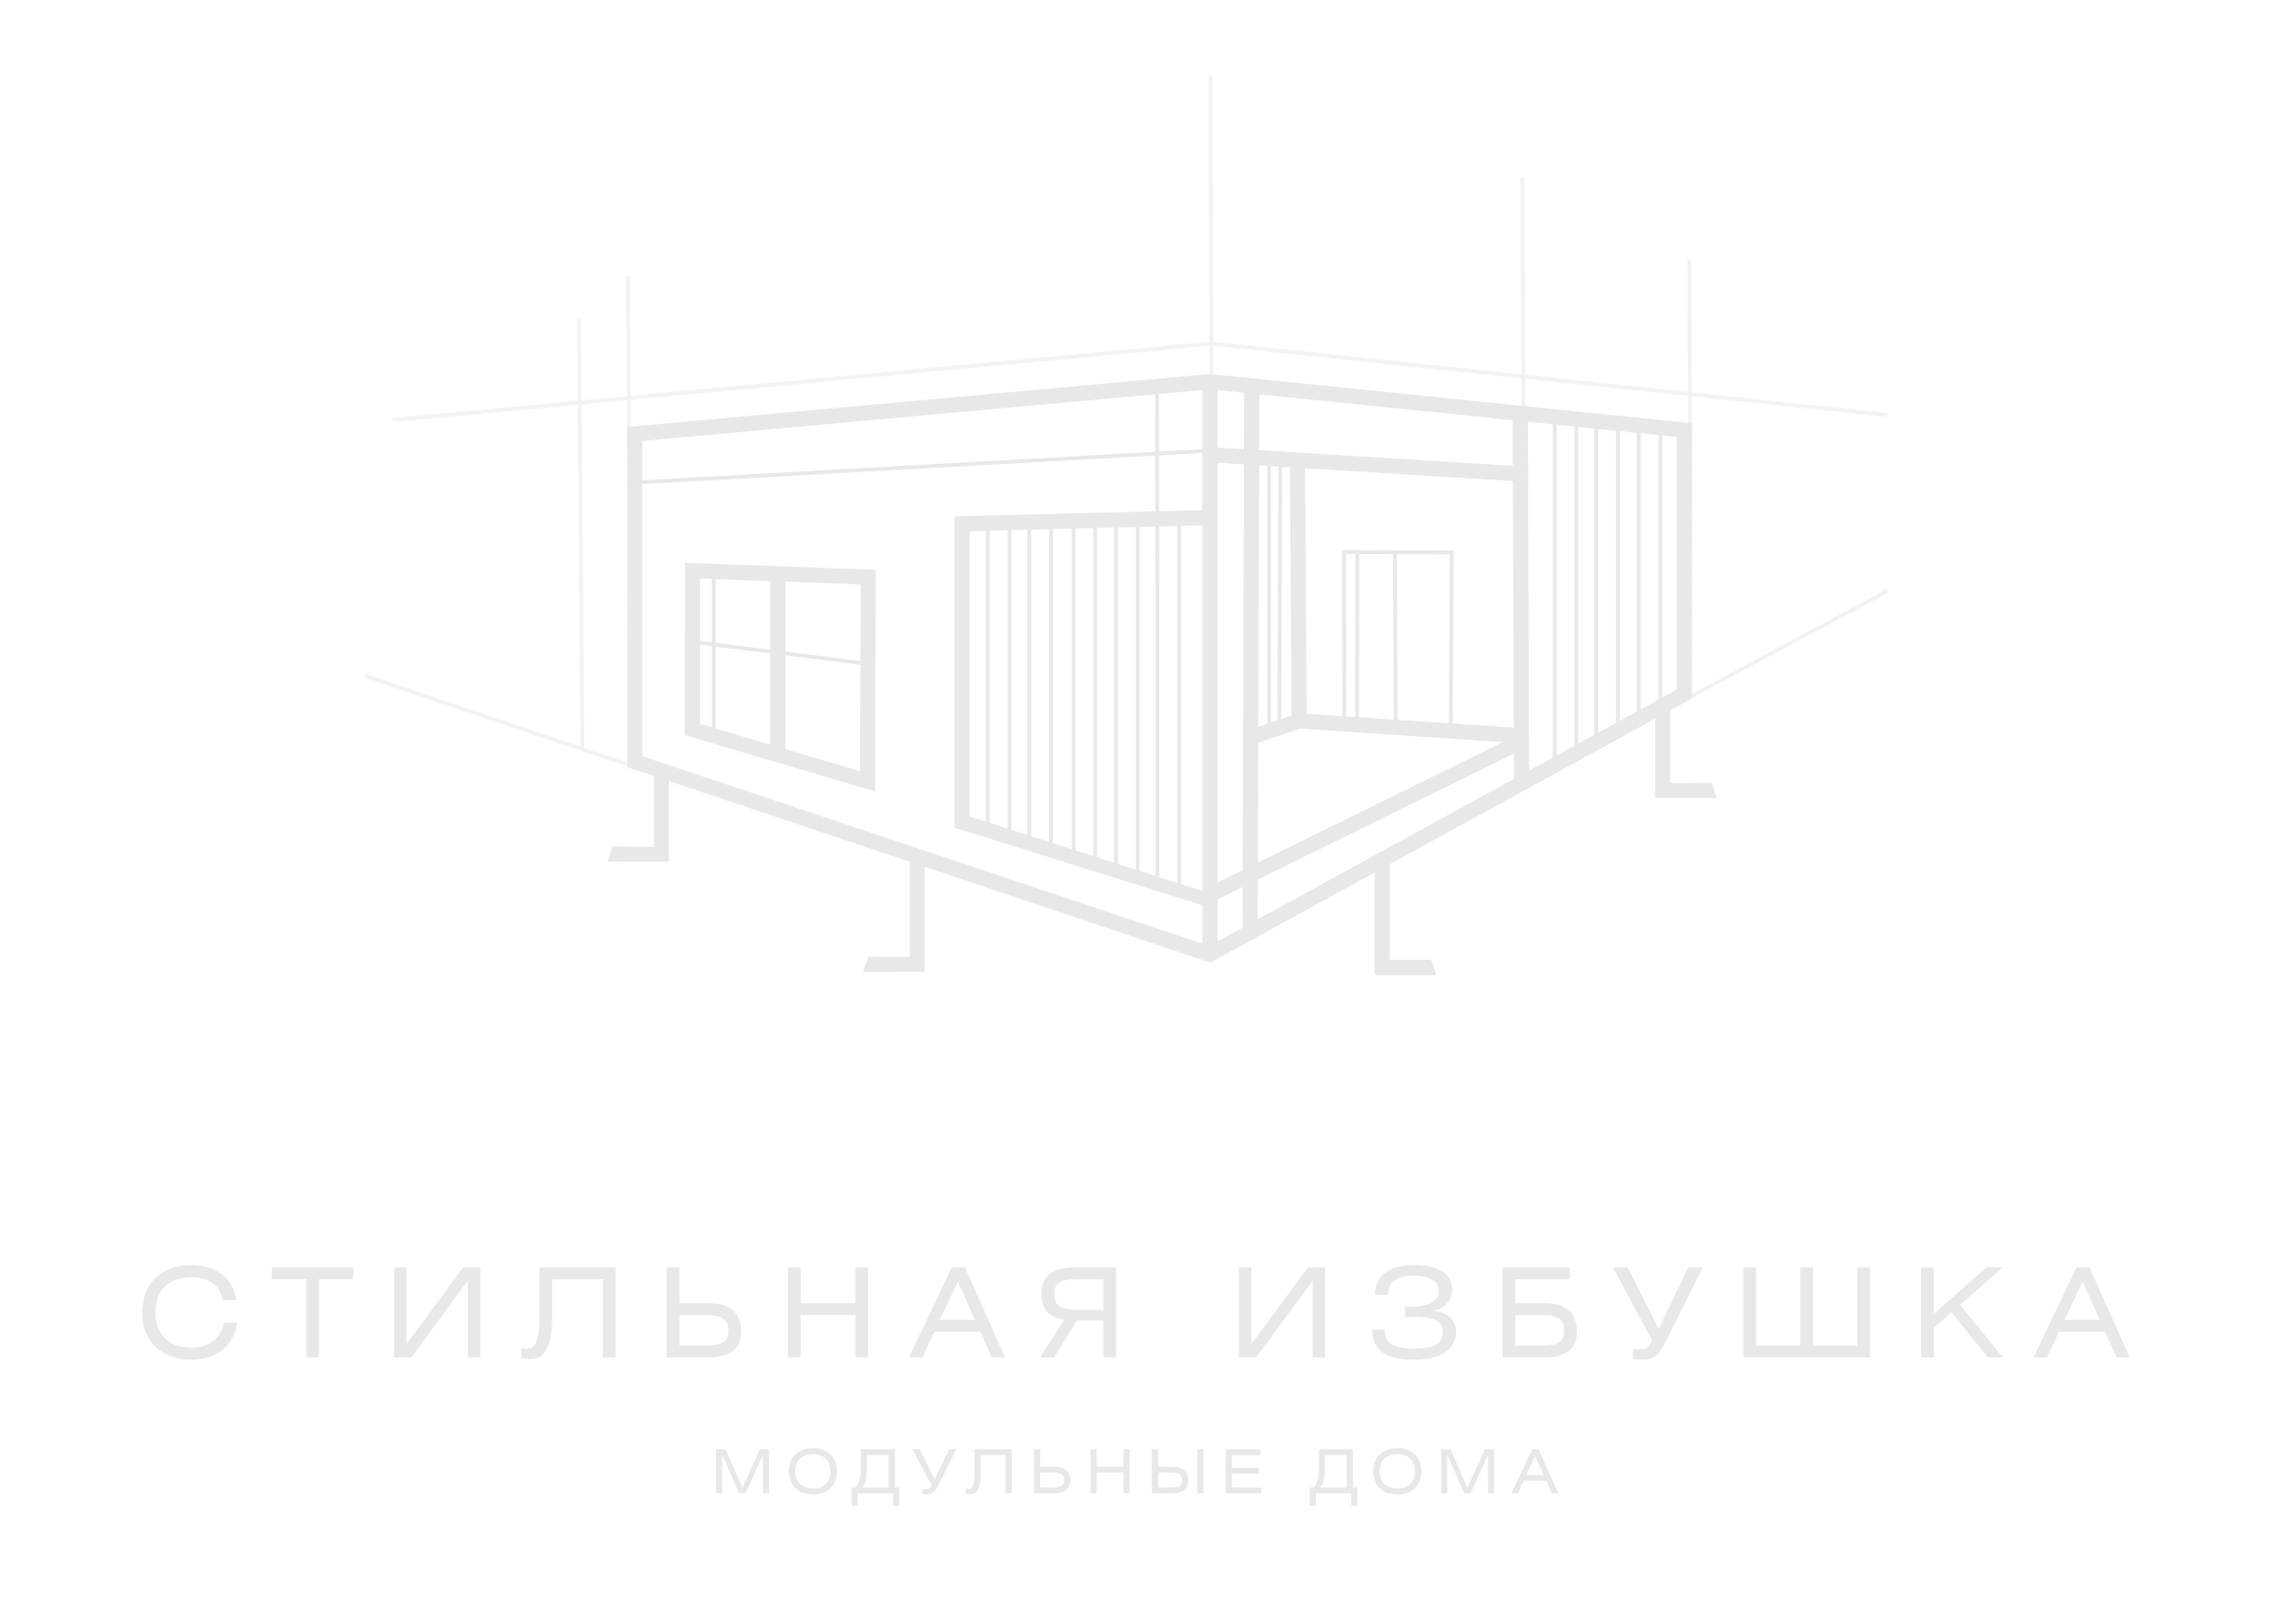 <?xml version="1.0" encoding="UTF-8"?> <svg xmlns="http://www.w3.org/2000/svg" width="458" height="327" viewBox="0 0 458 327" fill="none"><g clip-path="url(#clip0_2002_316)"><mask id="mask0_2002_316" style="mask-type:luminance" maskUnits="userSpaceOnUse" x="-204" y="-244" width="851" height="851"><path d="M646.39 -244H-204V606.39H646.39V-244Z" fill="white"></path></mask><g mask="url(#mask0_2002_316)"><path d="M176.18 159.37L137.88 148.04L137.91 113.35L176.33 114.73L176.18 159.37ZM140.93 145.76L173.13 155.28L173.26 117.68L140.93 116.49V145.76Z" fill="#E9E8E7"></path></g><mask id="mask1_2002_316" style="mask-type:luminance" maskUnits="userSpaceOnUse" x="-204" y="-244" width="851" height="851"><path d="M646.39 -244H-204V606.39H646.39V-244Z" fill="white"></path></mask><g mask="url(#mask1_2002_316)"><path d="M243.73 193.791L126.26 154.461V85.981L243.59 75.311L340.62 85.221V140.651L339.83 141.091L243.73 193.791ZM129.32 152.261L243.44 190.471L337.57 138.851V87.99L243.58 78.391L129.32 88.781V152.261Z" fill="#E9E8E7"></path></g><mask id="mask2_2002_316" style="mask-type:luminance" maskUnits="userSpaceOnUse" x="-204" y="-244" width="851" height="851"><path d="M646.39 -244H-204V606.39H646.39V-244Z" fill="white"></path></mask><g mask="url(#mask2_2002_316)"><path d="M245.11 76.84H242.05V192.12H245.11V76.84Z" fill="#E9E8E7"></path></g><mask id="mask3_2002_316" style="mask-type:luminance" maskUnits="userSpaceOnUse" x="-204" y="-244" width="851" height="851"><path d="M646.39 -244H-204V606.39H646.39V-244Z" fill="white"></path></mask><g mask="url(#mask3_2002_316)"><path d="M244.3 105.73L192.31 107.02L192.14 103.96L244.23 102.67L244.3 105.73Z" fill="#E9E8E7"></path></g><mask id="mask4_2002_316" style="mask-type:luminance" maskUnits="userSpaceOnUse" x="-204" y="-244" width="851" height="851"><path d="M646.39 -244H-204V606.39H646.39V-244Z" fill="white"></path></mask><g mask="url(#mask4_2002_316)"><path d="M244.55 183.06L192.13 166.65V104.4H195.19V164.4L244.34 180.14L244.55 183.06Z" fill="#E9E8E7"></path></g><mask id="mask5_2002_316" style="mask-type:luminance" maskUnits="userSpaceOnUse" x="-204" y="-244" width="851" height="851"><path d="M646.39 -244H-204V606.39H646.39V-244Z" fill="white"></path></mask><g mask="url(#mask5_2002_316)"><path d="M203.63 105.551H202.86V167.091H203.63V105.551Z" fill="#E9E8E7"></path></g><mask id="mask6_2002_316" style="mask-type:luminance" maskUnits="userSpaceOnUse" x="-204" y="-244" width="851" height="851"><path d="M646.39 -244H-204V606.39H646.39V-244Z" fill="white"></path></mask><g mask="url(#mask6_2002_316)"><path d="M199.26 104.57H198.49V166.21H199.26V104.57Z" fill="#E9E8E7"></path></g><mask id="mask7_2002_316" style="mask-type:luminance" maskUnits="userSpaceOnUse" x="-204" y="-244" width="851" height="851"><path d="M646.39 -244H-204V606.39H646.39V-244Z" fill="white"></path></mask><g mask="url(#mask7_2002_316)"><path d="M211.96 105.66H211.2V170.08H211.96V105.66Z" fill="#E9E8E7"></path></g><mask id="mask8_2002_316" style="mask-type:luminance" maskUnits="userSpaceOnUse" x="-204" y="-244" width="851" height="851"><path d="M646.39 -244H-204V606.39H646.39V-244Z" fill="white"></path></mask><g mask="url(#mask8_2002_316)"><path d="M207.59 105.811H206.83V169.831H207.59V105.811Z" fill="#E9E8E7"></path></g><mask id="mask9_2002_316" style="mask-type:luminance" maskUnits="userSpaceOnUse" x="-204" y="-244" width="851" height="851"><path d="M646.39 -244H-204V606.39H646.39V-244Z" fill="white"></path></mask><g mask="url(#mask9_2002_316)"><path d="M220.88 106.07H220.12V174.84H220.88V106.07Z" fill="#E9E8E7"></path></g><mask id="mask10_2002_316" style="mask-type:luminance" maskUnits="userSpaceOnUse" x="-204" y="-244" width="851" height="851"><path d="M646.39 -244H-204V606.39H646.39V-244Z" fill="white"></path></mask><g mask="url(#mask10_2002_316)"><path d="M216.51 105.32H215.75V171.63H216.51V105.32Z" fill="#E9E8E7"></path></g><mask id="mask11_2002_316" style="mask-type:luminance" maskUnits="userSpaceOnUse" x="-204" y="-244" width="851" height="851"><path d="M646.39 -244H-204V606.39H646.39V-244Z" fill="white"></path></mask><g mask="url(#mask11_2002_316)"><path d="M229.42 104.68H228.66V177.25H229.42V104.68Z" fill="#E9E8E7"></path></g><mask id="mask12_2002_316" style="mask-type:luminance" maskUnits="userSpaceOnUse" x="-204" y="-244" width="851" height="851"><path d="M646.39 -244H-204V606.39H646.39V-244Z" fill="white"></path></mask><g mask="url(#mask12_2002_316)"><path d="M225.05 105.77H224.29V174.04H225.05V105.77Z" fill="#E9E8E7"></path></g><mask id="mask13_2002_316" style="mask-type:luminance" maskUnits="userSpaceOnUse" x="-204" y="-244" width="851" height="851"><path d="M646.39 -244H-204V606.39H646.39V-244Z" fill="white"></path></mask><g mask="url(#mask13_2002_316)"><path d="M237.77 104.461H237V179.081H237.77V104.461Z" fill="#E9E8E7"></path></g><mask id="mask14_2002_316" style="mask-type:luminance" maskUnits="userSpaceOnUse" x="-204" y="-244" width="851" height="851"><path d="M646.39 -244H-204V606.39H646.39V-244Z" fill="white"></path></mask><g mask="url(#mask14_2002_316)"><path d="M245.15 118.32H244.39V183.41H245.15V118.32Z" fill="#E9E8E7"></path></g><mask id="mask15_2002_316" style="mask-type:luminance" maskUnits="userSpaceOnUse" x="-204" y="-244" width="851" height="851"><path d="M646.39 -244H-204V606.39H646.39V-244Z" fill="white"></path></mask><g mask="url(#mask15_2002_316)"><path d="M144.08 114.641H143.32V148.801H144.08V114.641Z" fill="#E9E8E7"></path></g><mask id="mask16_2002_316" style="mask-type:luminance" maskUnits="userSpaceOnUse" x="-204" y="-244" width="851" height="851"><path d="M646.39 -244H-204V606.39H646.39V-244Z" fill="white"></path></mask><g mask="url(#mask16_2002_316)"><path d="M129.2 97.481L129.16 96.721L243.05 90.391L305.29 94.291L305.24 95.051L243.05 91.151L129.2 97.481Z" fill="#E9E8E7"></path></g><mask id="mask17_2002_316" style="mask-type:luminance" maskUnits="userSpaceOnUse" x="-336" y="-366" width="1140" height="1139"><path d="M427.831 -365.874L-335.139 9.658L40.393 772.628L803.363 397.096L427.831 -365.874Z" fill="white"></path></mask><g mask="url(#mask17_2002_316)"><path d="M306.143 147.655L243.177 178.646L244.529 181.392L307.494 150.4L306.143 147.655Z" fill="#E9E8E7"></path></g><mask id="mask18_2002_316" style="mask-type:luminance" maskUnits="userSpaceOnUse" x="-206" y="-246" width="855" height="855"><path d="M645.137 -245.171L-205.253 -242.24L-202.322 608.15L648.068 605.219L645.137 -245.171Z" fill="white"></path></mask><g mask="url(#mask18_2002_316)"><path d="M307.583 82.697L304.523 82.707L304.784 158.437L307.844 158.426L307.583 82.697Z" fill="#E9E8E7"></path></g><mask id="mask19_2002_316" style="mask-type:luminance" maskUnits="userSpaceOnUse" x="-204" y="-244" width="851" height="851"><path d="M646.39 -244H-204V606.39H646.39V-244Z" fill="white"></path></mask><g mask="url(#mask19_2002_316)"><path d="M330.27 85.519H329.5V145.46H330.27V85.519Z" fill="#E9E8E7"></path></g><mask id="mask20_2002_316" style="mask-type:luminance" maskUnits="userSpaceOnUse" x="-204" y="-244" width="851" height="851"><path d="M646.39 -244H-204V606.39H646.39V-244Z" fill="white"></path></mask><g mask="url(#mask20_2002_316)"><path d="M334.64 86.279H333.88V143.159H334.64V86.279Z" fill="#E9E8E7"></path></g><mask id="mask21_2002_316" style="mask-type:luminance" maskUnits="userSpaceOnUse" x="-204" y="-244" width="851" height="851"><path d="M646.39 -244H-204V606.39H646.39V-244Z" fill="white"></path></mask><g mask="url(#mask21_2002_316)"><path d="M321.73 83.91H320.96V150.36H321.73V83.91Z" fill="#E9E8E7"></path></g><mask id="mask22_2002_316" style="mask-type:luminance" maskUnits="userSpaceOnUse" x="-204" y="-244" width="851" height="851"><path d="M646.39 -244H-204V606.39H646.39V-244Z" fill="white"></path></mask><g mask="url(#mask22_2002_316)"><path d="M326.11 84.981H325.34V146.45H326.11V84.981Z" fill="#E9E8E7"></path></g><mask id="mask23_2002_316" style="mask-type:luminance" maskUnits="userSpaceOnUse" x="-204" y="-244" width="851" height="851"><path d="M646.39 -244H-204V606.39H646.39V-244Z" fill="white"></path></mask><g mask="url(#mask23_2002_316)"><path d="M313.39 83.231H312.62V154.76H313.39V83.231Z" fill="#E9E8E7"></path></g><mask id="mask24_2002_316" style="mask-type:luminance" maskUnits="userSpaceOnUse" x="-204" y="-244" width="851" height="851"><path d="M646.39 -244H-204V606.39H646.39V-244Z" fill="white"></path></mask><g mask="url(#mask24_2002_316)"><path d="M317.75 84H316.99V151.22H317.75V84Z" fill="#E9E8E7"></path></g><mask id="mask25_2002_316" style="mask-type:luminance" maskUnits="userSpaceOnUse" x="-204" y="-244" width="851" height="851"><path d="M646.39 -244H-204V606.39H646.39V-244Z" fill="white"></path></mask><g mask="url(#mask25_2002_316)"><path d="M253.19 187.319L250.13 187.309L250.48 76.279L253.54 76.659L253.19 187.319Z" fill="#E9E8E7"></path></g><mask id="mask26_2002_316" style="mask-type:luminance" maskUnits="userSpaceOnUse" x="-204" y="-244" width="851" height="851"><path d="M646.39 -244H-204V606.39H646.39V-244Z" fill="white"></path></mask><g mask="url(#mask26_2002_316)"><path d="M232.54 77.67L232.63 118.08V176.42H233.4V118.08L233.3 77.67H232.54Z" fill="#E9E8E7"></path></g><mask id="mask27_2002_316" style="mask-type:luminance" maskUnits="userSpaceOnUse" x="-204" y="-244" width="851" height="851"><path d="M646.39 -244H-204V606.39H646.39V-244Z" fill="white"></path></mask><g mask="url(#mask27_2002_316)"><path d="M158.12 152.54L155.06 150.53V115.49H158.12V152.54Z" fill="#E9E8E7"></path></g><mask id="mask28_2002_316" style="mask-type:luminance" maskUnits="userSpaceOnUse" x="-261" y="-401" width="950" height="950"><path d="M-154.929 -400.805L-260.378 443.037L583.464 548.485L688.913 -295.357L-154.929 -400.805Z" fill="white"></path></mask><g mask="url(#mask28_2002_316)"><path d="M140.333 128.984L140.239 129.738L173.55 133.901L173.644 133.147L140.333 128.984Z" fill="#E9E8E7"></path></g><mask id="mask29_2002_316" style="mask-type:luminance" maskUnits="userSpaceOnUse" x="-204" y="-244" width="851" height="851"><path d="M646.39 -244H-204V606.39H646.39V-244Z" fill="white"></path></mask><g mask="url(#mask29_2002_316)"><path d="M305.51 149.63L260.03 146.59L259.67 92.01L262.73 91.99L263.07 143.73L305.72 146.58L305.51 149.63Z" fill="#E9E8E7"></path></g><mask id="mask30_2002_316" style="mask-type:luminance" maskUnits="userSpaceOnUse" x="-305" y="-348" width="1077" height="1077"><path d="M502.639 -347.288L-304.041 -78.055L-34.807 728.625L771.873 459.392L502.639 -347.288Z" fill="white"></path></mask><g mask="url(#mask30_2002_316)"><path d="M261.073 143.74L251.188 147.039L252.157 149.942L262.041 146.643L261.073 143.74Z" fill="#E9E8E7"></path></g><mask id="mask31_2002_316" style="mask-type:luminance" maskUnits="userSpaceOnUse" x="-204" y="-244" width="851" height="851"><path d="M646.39 -244H-204V606.39H646.39V-244Z" fill="white"></path></mask><g mask="url(#mask31_2002_316)"><path d="M292.46 147.41H291.7L291.87 111.61L270.95 111.54L271.04 145.59H270.27L270.19 110.77L292.64 110.84L292.46 147.41Z" fill="#E9E8E7"></path></g><mask id="mask32_2002_316" style="mask-type:luminance" maskUnits="userSpaceOnUse" x="-206" y="-246" width="855" height="855"><path d="M644.52 -245.837L-205.87 -241.555L-201.587 608.835L648.803 604.553L644.52 -245.837Z" fill="white"></path></mask><g mask="url(#mask32_2002_316)"><path d="M281.19 111.332L280.43 111.336L280.603 145.686L281.363 145.682L281.19 111.332Z" fill="#E9E8E7"></path></g><mask id="mask33_2002_316" style="mask-type:luminance" maskUnits="userSpaceOnUse" x="-93" y="-299" width="903" height="902"><path d="M-39.631 -298.833L-92.1 549.941L756.674 602.41L809.143 -246.364L-39.631 -298.833Z" fill="white"></path></mask><g mask="url(#mask33_2002_316)"><path d="M243.438 90.026L243.249 93.08L305.011 96.898L305.2 93.844L243.438 90.026Z" fill="#E9E8E7"></path></g><mask id="mask34_2002_316" style="mask-type:luminance" maskUnits="userSpaceOnUse" x="-204" y="-244" width="851" height="851"><path d="M646.39 -244H-204V606.39H646.39V-244Z" fill="white"></path></mask><g mask="url(#mask34_2002_316)"><path d="M272.83 145.15L273.59 145.16L273.64 111.15H272.88L272.83 145.15Z" fill="#E9E8E7"></path></g><mask id="mask35_2002_316" style="mask-type:luminance" maskUnits="userSpaceOnUse" x="-204" y="-244" width="851" height="851"><path d="M646.39 -244H-204V606.39H646.39V-244Z" fill="white"></path></mask><g mask="url(#mask35_2002_316)"><path d="M255.86 93.279H255.09V147.339H255.86V93.279Z" fill="#E9E8E7"></path></g><mask id="mask36_2002_316" style="mask-type:luminance" maskUnits="userSpaceOnUse" x="-109" y="-271" width="855" height="855"><path d="M-104.724 -270.279L-108.087 580.111L742.303 583.474L745.666 -266.916L-104.724 -270.279Z" fill="white"></path></mask><g mask="url(#mask36_2002_316)"><path d="M257.373 93.54L257.164 146.27L257.924 146.273L258.133 93.543L257.373 93.54Z" fill="#E9E8E7"></path></g><mask id="mask37_2002_316" style="mask-type:luminance" maskUnits="userSpaceOnUse" x="-204" y="-244" width="851" height="851"><path d="M646.39 -244H-204V606.39H646.39V-244Z" fill="white"></path></mask><g mask="url(#mask37_2002_316)"><mask id="mask38_2002_316" style="mask-type:luminance" maskUnits="userSpaceOnUse" x="-204" y="-244" width="851" height="851"><path d="M646.39 -244H-204V606.39H646.39V-244Z" fill="white"></path></mask><g mask="url(#mask38_2002_316)"><g opacity="0.56"><mask id="mask39_2002_316" style="mask-type:luminance" maskUnits="userSpaceOnUse" x="73" y="15" width="308" height="179"><path d="M380.22 15.039H73.26V193.739H380.22V15.039Z" fill="white"></path></mask><g mask="url(#mask39_2002_316)"><path d="M380.22 119.3L379.86 118.63L340.52 139.76L340.6 79.76L380.1 83.98L380.18 83.219L340.6 79.029L340.47 52.219H339.71L339.84 78.939L307.07 75.469L306.87 35.65H306.11L306.3 75.39L244.28 68.829L244.07 15.02H243.3L243.51 68.829L126.95 79.719L126.78 55.559L126.02 55.569L126.19 79.79L117.07 80.64L116.94 64.1L116.17 64.109L116.3 80.71L79 84.2L79.07 84.96L116.31 81.48L116.86 150.33L73.5 135.7L73.26 136.43L126.72 154.46V154.54H126.94L243.06 193.71L243.3 192.98L127.48 153.91L126.97 80.48L243.52 69.59L244 191.71H244.71L244.85 191.97L340.13 140.8V140.81L340.52 140.64V140.59L380.22 119.3ZM117.63 150.62L117.08 81.439L126.2 80.59L126.71 153.69L117.63 150.62ZM244.75 191.18L244.27 69.609L306.29 76.17L306.53 124.27H307.29L307.06 76.249L339.83 79.719L340.13 139.96L244.75 191.18Z" fill="#E9E8E7"></path></g></g></g><mask id="mask40_2002_316" style="mask-type:luminance" maskUnits="userSpaceOnUse" x="-204" y="-244" width="851" height="851"><path d="M646.39 -244H-204V606.39H646.39V-244Z" fill="white"></path></mask><g mask="url(#mask40_2002_316)"><path d="M38.53 273.8C32.37 273.8 28.63 270.03 28.63 264.27C28.63 258.51 32.37 254.74 38.56 254.74C43.62 254.74 47.14 257.61 47.52 261.8H44.85C44.35 258.91 42.01 257.16 38.54 257.16C33.95 257.16 31.3 259.83 31.3 264.27C31.3 268.71 33.97 271.38 38.56 271.38C42.13 271.38 44.62 269.36 45.05 266.32H47.72C47.23 270.83 43.67 273.8 38.53 273.8Z" fill="#E9E8E7"></path></g><mask id="mask41_2002_316" style="mask-type:luminance" maskUnits="userSpaceOnUse" x="-204" y="-244" width="851" height="851"><path d="M646.39 -244H-204V606.39H646.39V-244Z" fill="white"></path></mask><g mask="url(#mask41_2002_316)"><path d="M71.13 255.221V257.591H64.22V273.331H61.65V257.591H54.74V255.221H71.13Z" fill="#E9E8E7"></path></g><mask id="mask42_2002_316" style="mask-type:luminance" maskUnits="userSpaceOnUse" x="-204" y="-244" width="851" height="851"><path d="M646.39 -244H-204V606.39H646.39V-244Z" fill="white"></path></mask><g mask="url(#mask42_2002_316)"><path d="M81.83 255.221V270.661L93.23 255.221H96.68V273.331H94.18V257.891L82.81 273.331H79.34V255.221H81.83Z" fill="#E9E8E7"></path></g><mask id="mask43_2002_316" style="mask-type:luminance" maskUnits="userSpaceOnUse" x="-204" y="-244" width="851" height="851"><path d="M646.39 -244H-204V606.39H646.39V-244Z" fill="white"></path></mask><g mask="url(#mask43_2002_316)"><path d="M123.94 255.221V273.331H121.37V257.591H111.17V264.901C111.17 271.941 109.32 273.681 106.7 273.681C106.15 273.681 105.53 273.611 104.95 273.511V271.461C105.18 271.511 105.62 271.561 106.15 271.561C108.17 271.561 108.6 269.141 108.6 264.101V255.221H123.94Z" fill="#E9E8E7"></path></g><mask id="mask44_2002_316" style="mask-type:luminance" maskUnits="userSpaceOnUse" x="-204" y="-244" width="851" height="851"><path d="M646.39 -244H-204V606.39H646.39V-244Z" fill="white"></path></mask><g mask="url(#mask44_2002_316)"><path d="M136.79 262.401H142.5C146.97 262.401 149.21 264.321 149.21 267.991C149.21 271.631 147.04 273.331 142.57 273.331H134.21V255.221H136.78V262.401H136.79ZM136.79 270.961H141.7C145.07 270.961 146.64 270.441 146.64 267.921C146.64 265.401 145.04 264.781 141.55 264.781H136.79V270.961Z" fill="#E9E8E7"></path></g><mask id="mask45_2002_316" style="mask-type:luminance" maskUnits="userSpaceOnUse" x="-204" y="-244" width="851" height="851"><path d="M646.39 -244H-204V606.39H646.39V-244Z" fill="white"></path></mask><g mask="url(#mask45_2002_316)"><path d="M161.19 262.401H172.21V255.221H174.78V273.331H172.21V264.771H161.19V273.331H158.62V255.221H161.19V262.401Z" fill="#E9E8E7"></path></g><mask id="mask46_2002_316" style="mask-type:luminance" maskUnits="userSpaceOnUse" x="-204" y="-244" width="851" height="851"><path d="M646.39 -244H-204V606.39H646.39V-244Z" fill="white"></path></mask><g mask="url(#mask46_2002_316)"><path d="M191.6 255.221H194.27L202.33 273.331H199.66L197.36 268.171H188.1L185.7 273.331H182.98L191.6 255.221ZM196.31 265.791L192.84 258.081L189.17 265.791H196.31Z" fill="#E9E8E7"></path></g><mask id="mask47_2002_316" style="mask-type:luminance" maskUnits="userSpaceOnUse" x="-204" y="-244" width="851" height="851"><path d="M646.39 -244H-204V606.39H646.39V-244Z" fill="white"></path></mask><g mask="url(#mask47_2002_316)"><path d="M224.68 273.331H222.11V265.901H216.8L212.23 273.331H209.38L214.25 265.751C211.18 265.281 209.66 263.601 209.66 260.561C209.66 256.921 211.86 255.221 216.32 255.221H224.68V273.331ZM222.11 257.591H217.17C213.8 257.591 212.23 258.111 212.23 260.631C212.23 263.151 213.85 263.771 217.34 263.771H222.11V257.591Z" fill="#E9E8E7"></path></g><mask id="mask48_2002_316" style="mask-type:luminance" maskUnits="userSpaceOnUse" x="-204" y="-244" width="851" height="851"><path d="M646.39 -244H-204V606.39H646.39V-244Z" fill="white"></path></mask><g mask="url(#mask48_2002_316)"><path d="M251.92 255.221V270.661L263.32 255.221H266.76V273.331H264.27V257.891L252.89 273.331H249.42V255.221H251.92Z" fill="#E9E8E7"></path></g><mask id="mask49_2002_316" style="mask-type:luminance" maskUnits="userSpaceOnUse" x="-204" y="-244" width="851" height="851"><path d="M646.39 -244H-204V606.39H646.39V-244Z" fill="white"></path></mask><g mask="url(#mask49_2002_316)"><path d="M278.76 267.74C278.76 270.68 280.71 271.56 284.87 271.56C288.41 271.56 290.46 270.79 290.46 268.09C290.46 265.67 288.09 265.17 284.1 265.17H282.83V263.12H284C287.47 263.12 289.69 262.05 289.69 259.93C289.69 258.16 287.87 256.86 284.75 256.86C281.26 256.86 279.44 258.08 279.44 260.73H276.84C276.84 256.84 279.56 254.74 284.65 254.74C289.42 254.74 292.36 256.31 292.36 259.65C292.36 261.62 291.06 263.42 288.54 263.97C291.58 264.22 293.13 265.84 293.13 268.24C293.13 271.63 290.11 273.8 284.65 273.8C279.01 273.8 276.24 271.88 276.24 267.74H278.76Z" fill="#E9E8E7"></path></g><mask id="mask50_2002_316" style="mask-type:luminance" maskUnits="userSpaceOnUse" x="-204" y="-244" width="851" height="851"><path d="M646.39 -244H-204V606.39H646.39V-244Z" fill="white"></path></mask><g mask="url(#mask50_2002_316)"><path d="M316.03 255.221V257.591H305.05V262.401H310.76C315.23 262.401 317.47 264.321 317.47 267.991C317.47 271.631 315.3 273.331 310.83 273.331H302.47V255.221H316.03ZM305.05 270.961H309.96C313.33 270.961 314.9 270.441 314.9 267.921C314.9 265.401 313.3 264.781 309.81 264.781H305.05V270.961Z" fill="#E9E8E7"></path></g><mask id="mask51_2002_316" style="mask-type:luminance" maskUnits="userSpaceOnUse" x="-204" y="-244" width="851" height="851"><path d="M646.39 -244H-204V606.39H646.39V-244Z" fill="white"></path></mask><g mask="url(#mask51_2002_316)"><path d="M327.68 255.221L333.94 267.591L339.85 255.221H342.79L335.18 270.461C333.81 273.231 332.41 273.801 330.76 273.801C330.06 273.801 329.34 273.731 328.76 273.631V271.581C329.23 271.651 329.68 271.681 330.36 271.681C331.41 271.681 331.68 271.431 332.6 269.961L324.72 255.221H327.68Z" fill="#E9E8E7"></path></g><mask id="mask52_2002_316" style="mask-type:luminance" maskUnits="userSpaceOnUse" x="-204" y="-244" width="851" height="851"><path d="M646.39 -244H-204V606.39H646.39V-244Z" fill="white"></path></mask><g mask="url(#mask52_2002_316)"><path d="M353.53 270.961H362.43V255.221H365V270.961H373.91V255.221H376.48V273.331H350.96V255.221H353.53V270.961Z" fill="#E9E8E7"></path></g><mask id="mask53_2002_316" style="mask-type:luminance" maskUnits="userSpaceOnUse" x="-204" y="-244" width="851" height="851"><path d="M646.39 -244H-204V606.39H646.39V-244Z" fill="white"></path></mask><g mask="url(#mask53_2002_316)"><path d="M389.32 264.521L399.9 255.221H403.19L394.59 262.751L403.22 273.331H400.2L392.87 264.271L389.32 267.321V273.331H386.75V255.221H389.32V264.521Z" fill="#E9E8E7"></path></g><mask id="mask54_2002_316" style="mask-type:luminance" maskUnits="userSpaceOnUse" x="-204" y="-244" width="851" height="851"><path d="M646.39 -244H-204V606.39H646.39V-244Z" fill="white"></path></mask><g mask="url(#mask54_2002_316)"><path d="M418.01 255.221H420.68L428.74 273.331H426.07L423.78 268.171H414.52L412.12 273.331H409.4L418.01 255.221ZM422.73 265.791L419.26 258.081L415.59 265.791H422.73Z" fill="#E9E8E7"></path></g><mask id="mask55_2002_316" style="mask-type:luminance" maskUnits="userSpaceOnUse" x="-204" y="-244" width="851" height="851"><path d="M646.39 -244H-204V606.39H646.39V-244Z" fill="white"></path></mask><g mask="url(#mask55_2002_316)"><path d="M146.05 291.84L149.47 299.54L152.97 291.84H154.83V300.69H153.61V292.92L150.1 300.69H148.83L145.38 292.92V300.69H144.16V291.84H146.05Z" fill="#E9E8E7"></path></g><mask id="mask56_2002_316" style="mask-type:luminance" maskUnits="userSpaceOnUse" x="-204" y="-244" width="851" height="851"><path d="M646.39 -244H-204V606.39H646.39V-244Z" fill="white"></path></mask><g mask="url(#mask56_2002_316)"><path d="M163.66 291.609C166.67 291.609 168.5 293.449 168.5 296.269C168.5 299.089 166.67 300.929 163.65 300.929C160.64 300.929 158.81 299.089 158.81 296.269C158.81 293.449 160.64 291.609 163.66 291.609ZM163.66 299.739C165.91 299.739 167.2 298.419 167.2 296.269C167.2 294.099 165.91 292.799 163.65 292.799C161.41 292.799 160.11 294.099 160.11 296.269C160.11 298.439 161.41 299.739 163.66 299.739Z" fill="#E9E8E7"></path></g><mask id="mask57_2002_316" style="mask-type:luminance" maskUnits="userSpaceOnUse" x="-204" y="-244" width="851" height="851"><path d="M646.39 -244H-204V606.39H646.39V-244Z" fill="white"></path></mask><g mask="url(#mask57_2002_316)"><path d="M180.16 291.84V299.53H181.04V303.2H179.81V300.69H172.67V303.2H171.44V299.53H172.27C172.93 298.57 173.31 297.68 173.31 295.32V291.83H180.16V291.84ZM174.52 293V295.45C174.52 297.61 174.25 298.57 173.62 299.53H178.91V293H174.52Z" fill="#E9E8E7"></path></g><mask id="mask58_2002_316" style="mask-type:luminance" maskUnits="userSpaceOnUse" x="-204" y="-244" width="851" height="851"><path d="M646.39 -244H-204V606.39H646.39V-244Z" fill="white"></path></mask><g mask="url(#mask58_2002_316)"><path d="M185.12 291.84L188.18 297.89L191.07 291.84H192.51L188.79 299.29C188.12 300.64 187.44 300.92 186.63 300.92C186.29 300.92 185.93 300.88 185.65 300.83V299.83C185.88 299.87 186.1 299.88 186.43 299.88C186.94 299.88 187.08 299.76 187.53 299.04L183.68 291.83H185.12V291.84Z" fill="#E9E8E7"></path></g><mask id="mask59_2002_316" style="mask-type:luminance" maskUnits="userSpaceOnUse" x="-204" y="-244" width="851" height="851"><path d="M646.39 -244H-204V606.39H646.39V-244Z" fill="white"></path></mask><g mask="url(#mask59_2002_316)"><path d="M203.69 291.84V300.69H202.43V293H197.44V296.57C197.44 300.01 196.54 300.86 195.26 300.86C194.99 300.86 194.69 300.82 194.41 300.77V299.77C194.52 299.79 194.74 299.82 194.99 299.82C195.98 299.82 196.18 298.64 196.18 296.17V291.83H203.69V291.84Z" fill="#E9E8E7"></path></g><mask id="mask60_2002_316" style="mask-type:luminance" maskUnits="userSpaceOnUse" x="-204" y="-244" width="851" height="851"><path d="M646.39 -244H-204V606.39H646.39V-244Z" fill="white"></path></mask><g mask="url(#mask60_2002_316)"><path d="M209.41 295.35H212.2C214.38 295.35 215.48 296.29 215.48 298.08C215.48 299.86 214.42 300.69 212.24 300.69H208.16V291.84H209.42V295.35H209.41ZM209.41 299.53H211.81C213.46 299.53 214.22 299.27 214.22 298.04C214.22 296.81 213.44 296.5 211.73 296.5H209.4V299.53H209.41Z" fill="#E9E8E7"></path></g><mask id="mask61_2002_316" style="mask-type:luminance" maskUnits="userSpaceOnUse" x="-204" y="-244" width="851" height="851"><path d="M646.39 -244H-204V606.39H646.39V-244Z" fill="white"></path></mask><g mask="url(#mask61_2002_316)"><path d="M220.78 295.35H226.17V291.84H227.42V300.69H226.17V296.51H220.78V300.69H219.52V291.84H220.78V295.35Z" fill="#E9E8E7"></path></g><mask id="mask62_2002_316" style="mask-type:luminance" maskUnits="userSpaceOnUse" x="-204" y="-244" width="851" height="851"><path d="M646.39 -244H-204V606.39H646.39V-244Z" fill="white"></path></mask><g mask="url(#mask62_2002_316)"><path d="M233.15 295.35H235.94C238.12 295.35 239.22 296.29 239.22 298.08C239.22 299.86 238.16 300.69 235.98 300.69H231.9V291.84H233.16V295.35H233.15ZM233.15 299.53H235.55C237.19 299.53 237.96 299.27 237.96 298.04C237.96 296.81 237.18 296.5 235.47 296.5H233.14V299.53H233.15ZM242.29 300.69H241.03V291.84H242.29V300.69Z" fill="#E9E8E7"></path></g><mask id="mask63_2002_316" style="mask-type:luminance" maskUnits="userSpaceOnUse" x="-204" y="-244" width="851" height="851"><path d="M646.39 -244H-204V606.39H646.39V-244Z" fill="white"></path></mask><g mask="url(#mask63_2002_316)"><path d="M246.76 291.84H253.79V293H248.01V295.58H253.44V296.74H248.01V299.53H253.88V300.69H246.76V291.84Z" fill="#E9E8E7"></path></g><mask id="mask64_2002_316" style="mask-type:luminance" maskUnits="userSpaceOnUse" x="-204" y="-244" width="851" height="851"><path d="M646.39 -244H-204V606.39H646.39V-244Z" fill="white"></path></mask><g mask="url(#mask64_2002_316)"><path d="M272.38 291.84V299.53H273.26V303.2H272.03V300.69H264.89V303.2H263.66V299.53H264.49C265.15 298.57 265.53 297.68 265.53 295.32V291.83H272.38V291.84ZM266.73 293V295.45C266.73 297.61 266.46 298.57 265.83 299.53H271.12V293H266.73Z" fill="#E9E8E7"></path></g><mask id="mask65_2002_316" style="mask-type:luminance" maskUnits="userSpaceOnUse" x="-204" y="-244" width="851" height="851"><path d="M646.39 -244H-204V606.39H646.39V-244Z" fill="white"></path></mask><g mask="url(#mask65_2002_316)"><path d="M281.31 291.609C284.32 291.609 286.15 293.449 286.15 296.269C286.15 299.089 284.32 300.929 281.3 300.929C278.29 300.929 276.46 299.089 276.46 296.269C276.46 293.449 278.28 291.609 281.31 291.609ZM281.31 299.739C283.56 299.739 284.84 298.419 284.84 296.269C284.84 294.099 283.55 292.799 281.29 292.799C279.05 292.799 277.75 294.099 277.75 296.269C277.75 298.439 279.05 299.739 281.31 299.739Z" fill="#E9E8E7"></path></g><mask id="mask66_2002_316" style="mask-type:luminance" maskUnits="userSpaceOnUse" x="-204" y="-244" width="851" height="851"><path d="M646.39 -244H-204V606.39H646.39V-244Z" fill="white"></path></mask><g mask="url(#mask66_2002_316)"><path d="M292.02 291.84L295.43 299.54L298.93 291.84H300.79V300.69H299.58V292.92L296.06 300.69H294.8L291.35 292.92V300.69H290.13V291.84H292.02Z" fill="#E9E8E7"></path></g><mask id="mask67_2002_316" style="mask-type:luminance" maskUnits="userSpaceOnUse" x="-204" y="-244" width="851" height="851"><path d="M646.39 -244H-204V606.39H646.39V-244Z" fill="white"></path></mask><g mask="url(#mask67_2002_316)"><path d="M308.46 291.84H309.77L313.71 300.69H312.41L311.29 298.17H306.77L305.6 300.69H304.27L308.46 291.84ZM310.76 297.01L309.06 293.24L307.27 297.01H310.76Z" fill="#E9E8E7"></path></g><mask id="mask68_2002_316" style="mask-type:luminance" maskUnits="userSpaceOnUse" x="-204" y="-244" width="851" height="851"><path d="M646.39 -244H-204V606.39H646.39V-244Z" fill="white"></path></mask><g mask="url(#mask68_2002_316)"><path d="M288.1 193.28L279.78 193.31V171.32L276.77 173.33V196.3H277.3L289.14 196.34L288.1 193.28Z" fill="#E9E8E7"></path></g><mask id="mask69_2002_316" style="mask-type:luminance" maskUnits="userSpaceOnUse" x="-204" y="-244" width="851" height="851"><path d="M646.39 -244H-204V606.39H646.39V-244Z" fill="white"></path></mask><g mask="url(#mask69_2002_316)"><path d="M344.57 157.639L336.25 157.679V141.609C335.3 142.069 334.28 142.439 333.24 142.629V160.669H333.77L345.61 160.709L344.57 157.639Z" fill="#E9E8E7"></path></g><mask id="mask70_2002_316" style="mask-type:luminance" maskUnits="userSpaceOnUse" x="-204" y="-244" width="851" height="851"><path d="M646.39 -244H-204V606.39H646.39V-244Z" fill="white"></path></mask><g mask="url(#mask70_2002_316)"><path d="M174.8 192.649L183.12 192.689V170.699L186.13 172.699V195.669H185.6L173.76 195.709L174.8 192.649Z" fill="#E9E8E7"></path></g><mask id="mask71_2002_316" style="mask-type:luminance" maskUnits="userSpaceOnUse" x="-204" y="-244" width="851" height="851"><path d="M646.39 -244H-204V606.39H646.39V-244Z" fill="white"></path></mask><g mask="url(#mask71_2002_316)"><path d="M288.1 193.28L279.78 193.31V171.32L276.77 173.33V196.3H277.3L289.14 196.34L288.1 193.28Z" fill="#E9E8E7"></path></g><mask id="mask72_2002_316" style="mask-type:luminance" maskUnits="userSpaceOnUse" x="-204" y="-244" width="851" height="851"><path d="M646.39 -244H-204V606.39H646.39V-244Z" fill="white"></path></mask><g mask="url(#mask72_2002_316)"><path d="M131.64 154.35V170.51L123.32 170.47L122.28 173.53L134.12 173.49H134.65V155.9C133.64 155.4 132.63 154.88 131.64 154.35Z" fill="#E9E8E7"></path></g></g></g><defs><clipPath id="clip0_2002_316"><rect width="458" height="327" fill="white"></rect></clipPath></defs></svg> 